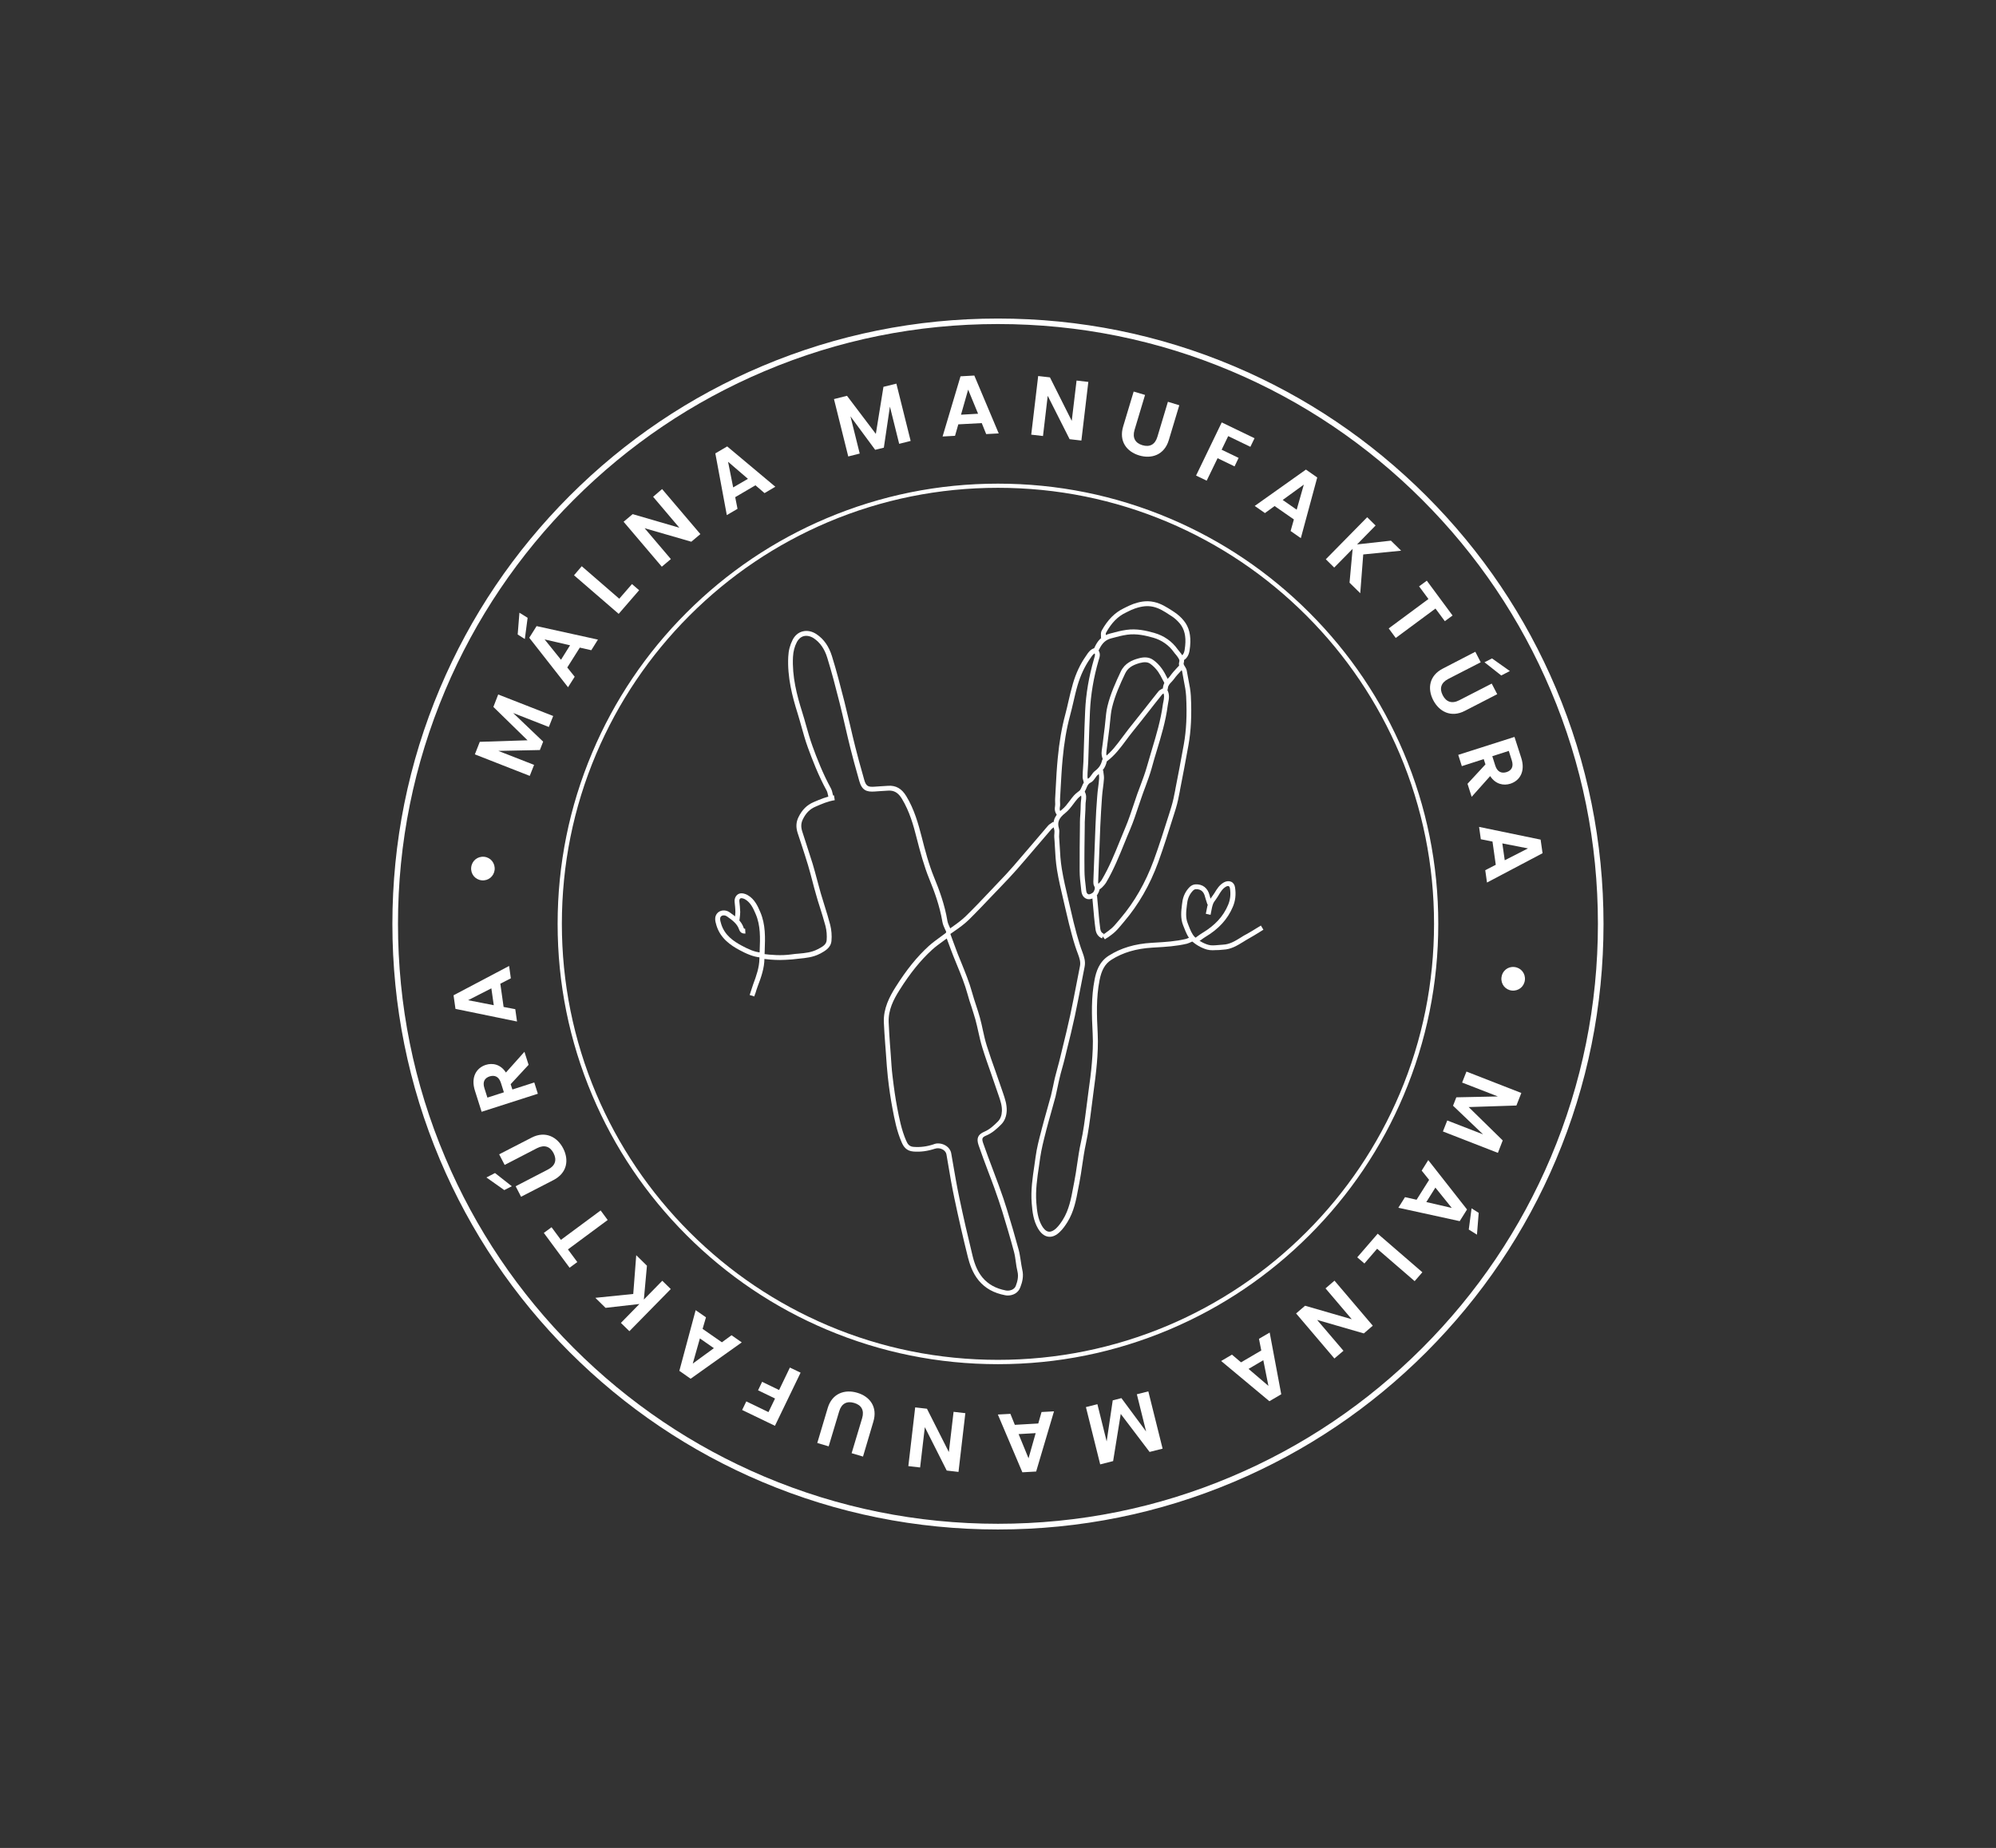 <?xml version="1.0" encoding="utf-8"?>
<!-- Generator: Adobe Illustrator 27.7.0, SVG Export Plug-In . SVG Version: 6.00 Build 0)  -->
<svg version="1.1" id="Layer_1" xmlns="http://www.w3.org/2000/svg" xmlns:xlink="http://www.w3.org/1999/xlink" x="0px" y="0px"
	 viewBox="0 0 2069.3 1916.1" style="enable-background:new 0 0 2069.3 1916.1;" xml:space="preserve">
<rect x="0" y="0" width="2069.3" height="1916.1" fill="#333333" stroke="none"/>
<style type="text/css">
	.st0{fill:#FFFFFF;}
</style>
<g>
	<g>
		<path class="st0" d="M1570,1002.7c6.9,0.7,11.6,6.7,10.9,13.4c-0.7,6.9-6.6,11.7-13.5,11c-6.8-0.7-11.6-6.7-10.8-13.6
			C1557.3,1006.8,1563.2,1001.9,1570,1002.7z"/>
		<path class="st0" d="M1577.2,1133.3l-5.1,13l-49.5,1.6l35.3,34.6l-5,12.9l-57-22.2l4.5-11.4l37.1,14.4l-31.1-29.7l3.4-8.7
			l43.1-0.9l-37.1-14.4l4.5-11.4L1577.2,1133.3z"/>
		<path class="st0" d="M1468.6,1244l13-20.6l-7.7-9.6l6.8-10.9l40.2,51.2l-7.6,12.1l-63.6-13.9l6.9-11L1468.6,1244z M1505.1,1252.5
			l-17-21.1l-9.4,15L1505.1,1252.5z M1531.2,1280.2l-8.5-5.3l2.9-22l7.4,4.7L1531.2,1280.2z"/>
		<path class="st0" d="M1466.6,1328.4l-38.9-33.6l-13.2,15.3l-7.4-6.4l21.2-24.5l46.3,40L1466.6,1328.4z"/>
		<path class="st0" d="M1383.4,1408.6l-39.7-46.7l9.3-8l48.4,14l-27.2-32l9.3-8l39.7,46.7l-9.3,8l-48.4-14l27.3,32L1383.4,1408.6z"
			/>
		<path class="st0" d="M1286.6,1412.6l21-12.3l-2.4-12.1l11.1-6.5l12,64l-12.3,7.2l-50-41.7l11.2-6.6L1286.6,1412.6z M1315,1437
			l-5.3-26.6l-15.3,9L1315,1437z"/>
		<path class="st0" d="M1205.3,1502.1l-13.5,3.4l-29.9-39.4l-7.9,48.9l-13.4,3.4l-14.8-59.4l11.9-3l9.6,38.6l6.3-42.6l9-2.3
			l25.6,34.6l-9.6-38.6l11.9-3L1205.3,1502.1z"/>
		<path class="st0" d="M1052.1,1477.4l24.3-1.4l3.4-11.9l12.9-0.7l-18.5,62.4l-14.3,0.8l-25.4-59.9l13-0.7L1052.1,1477.4z
			 M1066.3,1512.1l7.4-26.1l-17.7,1L1066.3,1512.1z"/>
		<path class="st0" d="M941.7,1520.2l7.1-60.9l12.2,1.4l22.7,44.9l4.9-41.7l12.2,1.4l-7.1,60.9l-12.2-1.4l-22.7-45l-4.9,41.8
			L941.7,1520.2z"/>
		<path class="st0" d="M894.7,1510.3l-11.8-3.5l10.9-36.3c2.4-8.1-0.7-13.6-8.2-15.8c-7.6-2.3-13.2,0.6-15.6,8.7l-10.9,36.3
			l-11.8-3.5l10.8-36.2c4.6-15.5,18-19.7,30.8-15.8c12.8,3.8,21.2,14.6,16.5,30L894.7,1510.3z"/>
		<path class="st0" d="M803.4,1478.4l-34-16.4l4.3-8.9l23,11.1l6.8-14.1l-17.6-8.5l4.2-8.8l17.6,8.5l11.2-23.3l11.1,5.3
			L803.4,1478.4z"/>
		<path class="st0" d="M728.4,1377.9l20,13.9l10-7.3l10.6,7.4l-53,37.7l-11.7-8.2l16.9-62.9l10.7,7.4L728.4,1377.9z M718.2,1413.9
			l21.9-16l-14.5-10.1L718.2,1413.9z"/>
		<path class="st0" d="M667.5,1347.5l19.1-19.5l8.8,8.6l-42.9,43.7l-8.8-8.6l19.2-19.6l-35.1,4l-10.6-10.4l39.3-4l3.1-40.2
			l11.1,10.9L667.5,1347.5z"/>
		<path class="st0" d="M590.5,1314.5l-26.7-36.1l8-5.9l9.7,13.1l41.2-30.5l7.3,9.9l-41.2,30.5l9.7,13.1L590.5,1314.5z"/>
		<path class="st0" d="M504.3,1220.9l8.9-4.6l17.4,13.7l-7.8,4L504.3,1220.9z M540.2,1240.9l-5.6-10.9l33.6-17.4
			c7.5-3.9,9.3-9.9,5.7-16.9c-3.6-7-9.6-9-17.1-5.2l-33.6,17.4l-5.7-11l33.6-17.3c14.3-7.4,26.7-0.7,32.8,11.2s4.2,25.4-10.1,32.8
			L540.2,1240.9z"/>
		<path class="st0" d="M492.4,1131c-4.5-14,1.4-23.6,11.1-26.8c7.1-2.3,15.5-0.7,21,7.9l19.2-21.5l4.3,13.5l-18.6,20.1l1.8,5.5
			l22.7-7.3l3.7,11.7l-58.3,18.7L492.4,1131z M502.2,1128.3l3.1,9.8l17.1-5.5l-3.1-9.8c-2.1-6.5-6.4-8.3-11.7-6.7
			C502.4,1117.8,500.1,1121.8,502.2,1128.3z"/>
		<path class="st0" d="M518.7,1020l3.4,24.1l12.1,2.3l1.8,12.8l-63.8-13.1l-2-14.1l57.6-30.4l1.8,12.8L518.7,1020z M485.3,1037.1
			l26.6,5.2l-2.5-17.5L485.3,1037.1z"/>
		<path class="st0" d="M499.4,912.8c-6.9-0.7-11.6-6.7-10.9-13.4c0.7-6.9,6.6-11.7,13.5-11c6.8,0.7,11.5,6.7,10.8,13.6
			C512,908.7,506.2,913.5,499.4,912.8z"/>
		<path class="st0" d="M492.3,782.2l5.1-13l49.5-1.6L511.5,733l5-12.9l57,22.3l-4.5,11.4L532,739.3l31.1,29.7l-3.4,8.7l-43.1,0.9
			l37.1,14.5l-4.5,11.4L492.3,782.2z"/>
		<path class="st0" d="M538.5,635.3l8.5,5.3l-2.9,22l-7.4-4.7L538.5,635.3z M601.1,671.5l-13,20.6l7.7,9.6l-6.9,10.9l-40.2-51.3
			l7.6-12.1l63.6,14l-6.9,11L601.1,671.5z M564.6,663l17,21.1l9.4-15L564.6,663z"/>
		<path class="st0" d="M603.1,587.1l38.9,33.7l13.2-15.2l7.4,6.4l-21.2,24.5l-46.3-40L603.1,587.1z"/>
		<path class="st0" d="M686.4,507.1l39.7,46.7l-9.4,7.9l-48.4-14l27.2,32l-9.4,7.9L646.5,541l9.4-7.9l48.4,14.1l-27.2-32.1
			L686.4,507.1z"/>
		<path class="st0" d="M783.2,503.2l-21,12.3l2.4,12.1l-11.1,6.5l-11.9-64l12.3-7.2l49.9,41.8l-11.2,6.6L783.2,503.2z M754.8,478.8
			l5.3,26.6l15.3-8.9L754.8,478.8z"/>
		<path class="st0" d="M864.6,413.8l13.5-3.4l29.9,39.5l7.9-48.8l13.4-3.3l14.8,59.4l-11.9,3l-9.6-38.6l-6.3,42.6l-9,2.2l-25.6-34.7
			l9.6,38.6l-11.9,3L864.6,413.8z"/>
		<path class="st0" d="M1017.8,438.7l-24.3,1.3l-3.4,11.9l-12.9,0.7l18.6-62.4l14.3-0.8l25.3,60l-13,0.7L1017.8,438.7z M1003.7,404
			l-7.4,26l17.7-1L1003.7,404z"/>
		<path class="st0" d="M1128.3,396l-7.2,60.8l-12.2-1.4l-22.7-45l-4.9,41.7l-12.2-1.4l7.2-60.8l12.2,1.4l22.6,45.1l5-41.8
			L1128.3,396z"/>
		<path class="st0" d="M1175.3,406l11.8,3.5l-10.9,36.3c-2.4,8.1,0.7,13.6,8.1,15.8c7.6,2.3,13.2-0.6,15.6-8.7l10.9-36.3l11.8,3.6
			l-10.9,36.2c-4.6,15.4-18,19.7-30.8,15.8c-12.8-3.9-21.1-14.6-16.5-30L1175.3,406z"/>
		<path class="st0" d="M1266.6,438l34,16.4l-4.3,8.9l-23-11.1l-6.8,14.1l17.6,8.5l-4.2,8.8l-17.6-8.5l-11.3,23.3l-11-5.3L1266.6,438
			z"/>
		<path class="st0" d="M1341.4,538.6l-20-13.9l-10,7.3l-10.6-7.4l53.1-37.7l11.7,8.2l-17,62.9l-10.6-7.4L1341.4,538.6z
			 M1351.7,502.5l-21.9,15.9l14.5,10.1L1351.7,502.5z"/>
		<path class="st0" d="M1402.3,569.1l-19.1,19.4l-8.7-8.6l42.9-43.6l8.7,8.6l-19.2,19.6l35.1-3.9l10.6,10.4l-39.3,3.9l-3.1,40.2
			l-11.1-10.9L1402.3,569.1z"/>
		<path class="st0" d="M1479.2,602.1l26.7,36.1l-8,5.9l-9.7-13.1l-41.2,30.5l-7.3-9.9l41.2-30.5l-9.7-13.1L1479.2,602.1z"/>
		<path class="st0" d="M1529.5,675.8l5.6,10.9l-33.7,17.3c-7.5,3.9-9.3,9.9-5.7,16.9c3.6,7,9.6,9.1,17.1,5.2l33.7-17.3l5.7,11
			l-33.6,17.3c-14.3,7.4-26.7,0.7-32.8-11.2c-6.1-11.9-4.2-25.4,10.1-32.7L1529.5,675.8z M1565.3,695.8l-8.9,4.6l-17.4-13.7l7.8-4
			L1565.3,695.8z"/>
		<path class="st0" d="M1577.1,785.8c4.5,14-1.4,23.6-11.2,26.8c-7.1,2.3-15.5,0.6-21-7.9l-19.2,21.5l-4.3-13.5l18.6-20.1l-1.8-5.5
			l-22.7,7.3l-3.7-11.7l58.3-18.6L1577.1,785.8z M1567.3,788.4l-3.1-9.8l-17.1,5.5l3.1,9.8c2.1,6.5,6.4,8.3,11.7,6.7
			C1567.1,798.9,1569.4,794.9,1567.3,788.4z"/>
		<path class="st0" d="M1550.7,896.7l-3.4-24.1l-12.1-2.4l-1.8-12.8l63.8,13.2l2,14.1l-57.6,30.4l-1.8-12.8L1550.7,896.7z
			 M1584.1,879.7l-26.6-5.2l2.5,17.5L1584.1,879.7z"/>
	</g>
	<g>
		<g>
			<path class="st0" d="M1142.6,973c-3.8-1.5-6.1-4.6-6.8-9c-0.7-4.6-1.1-9.2-1.6-13.7l-0.2-2.5c-0.4-4.4-0.8-8.7-1.2-13.1l-0.5-5.7
				l5-0.5l0.5,5.7c0.4,4.3,0.8,8.7,1.2,13l0.2,2.5c0.4,4.4,0.9,9,1.5,13.5c0.4,2.6,1.5,4.2,3.6,5L1142.6,973z"/>
		</g>
		<g>
			<path class="st0" d="M1226,685.2l-2.2-4.6c3.7-1.7,4.3-5.2,4.8-10.2l0.1-0.8c1-9.8-0.8-17.2-5.4-22.9c-2.5-3-5.4-5.7-8.5-7.7
				c-0.7-0.5-1.4-0.9-2.2-1.4c-5.6-3.7-10.9-7.1-17.4-8.5c-5.7-1.2-11.4-0.6-18.7,1.9c-2.4,0.8-4.7,1.9-7.1,3.1
				c-0.7,0.4-1.5,0.7-2.2,1.1c-8.3,3.9-14.8,10.5-20.5,20.8c-0.4,0.6-0.3,2-0.3,3.3c0,0.8,0.1,1.7,0,2.5l-5-0.3c0-0.6,0-1.3,0-2
				c-0.1-1.9-0.2-4.1,0.9-5.9c6.1-11,13.6-18.5,22.8-22.9c0.7-0.3,1.5-0.7,2.2-1.1c2.5-1.2,5-2.4,7.7-3.4c5.5-1.9,12.9-3.9,21.4-2
				c7.4,1.6,13.3,5.5,19.1,9.2c0.7,0.5,1.4,0.9,2.1,1.4c3.5,2.3,6.9,5.3,9.7,8.8c5.5,6.7,7.6,15.4,6.5,26.6l-0.1,0.8
				C1233.2,675.6,1232.6,682.1,1226,685.2z"/>
		</g>
		<g>
			<path class="st0" d="M1123.6,811.4c-0.1-0.5-0.3-1.1-0.4-1.6c-0.4-1.4-0.9-3-0.8-4.6c0-2.9,0.2-5.9,0.4-8.8
				c0.1-2.1,0.3-4.4,0.4-6.5c0.2-6.3,0.4-12.7,0.6-19c0.3-11,0.7-22.5,1.2-33.7c0.8-17.8,3.9-35.8,9.1-53.7c0.1-0.4,0.2-0.7,0.3-1.1
				c0.9-2.8,1.2-4.2-0.1-5.6l3.7-3.4c3.4,3.6,2.1,7.8,1.2,10.5c-0.1,0.3-0.2,0.7-0.3,1c-5.1,17.5-8.1,35.2-8.9,52.6
				c-0.5,11.2-0.9,22.6-1.2,33.6c-0.2,6.3-0.4,12.7-0.6,19c-0.1,2.2-0.2,4.5-0.4,6.7c-0.2,2.8-0.4,5.7-0.4,8.5c0,0.9,0.3,2,0.6,3.1
				c0.2,0.6,0.4,1.3,0.5,1.9L1123.6,811.4z"/>
		</g>
		<g>
			<path class="st0" d="M782,1033.2l-4.8-1.5c0.4-1.1,0.7-2.3,1.1-3.4c0.8-2.5,1.6-5.1,2.5-7.6c3.4-9,6.4-17.8,6.5-26.6
				c0-2.9,0.2-5.9,0.3-8.8c0.5-12.6,1-25.6-4.2-37.6c-2.4-5.6-5.2-12-11.1-15.3c-1.5-0.8-3.5-1.3-4.4-1c-1,0.3-1.6,1.7-1.4,3.2
				c0.4,3.4,0.8,7.3,0.9,11.1c0,2.1-0.3,4.1-0.5,6.1c-0.1,0.8-0.2,1.7-0.3,2.5l-5-0.5c0.1-0.9,0.2-1.7,0.3-2.6
				c0.2-1.9,0.5-3.6,0.5-5.4c0-3.6-0.5-7.3-0.8-10.6c-0.4-3.9,1.6-7.5,4.9-8.6c2.8-0.9,6.3,0.2,8.4,1.4c7.4,4.1,10.7,11.6,13.3,17.7
				c5.6,13,5.1,26.6,4.6,39.8c-0.1,2.9-0.2,5.8-0.3,8.7c-0.1,9.6-3.3,18.9-6.9,28.3c-0.9,2.4-1.7,4.9-2.4,7.3
				C782.7,1030.9,782.3,1032.1,782,1033.2z"/>
		</g>
		<g>
			<path class="st0" d="M1257.2,985.3c-2,0-4-0.2-5.9-0.7c-6.2-1.8-12.3-5.4-16.6-9.7c-3.4-3.5-5.3-8.3-7.1-12.9
				c-0.3-0.8-0.7-1.7-1-2.5c-2.9-7.2-2.1-14.5-1.2-21.6c0.1-0.7,0.2-1.5,0.3-2.2c0.7-6.3,3.6-12.1,8-16.3c1.4-1.3,3.6-2.3,5.5-2.4
				c7.5-0.5,13,3.8,14.8,11.4c0.4,1.8,1,3.5,1.7,5.3c0.3,0.8,0.6,1.7,0.9,2.6l-4.8,1.6c-0.3-0.8-0.5-1.6-0.8-2.5
				c-0.6-1.9-1.3-3.8-1.8-5.8c-0.9-3.7-3.3-8-9.6-7.6c-0.7,0-1.7,0.5-2.3,1c-3.6,3.4-5.9,8.1-6.5,13.2c-0.1,0.7-0.2,1.5-0.3,2.2
				c-0.8,6.4-1.6,13.1,0.9,19.1c0.3,0.8,0.7,1.7,1,2.6c1.6,4.1,3.3,8.4,6,11.2c3.7,3.7,9.1,6.9,14.4,8.4c3,0.9,6.6,0.5,10.3,0.2
				c1.6-0.2,3.3-0.3,4.9-0.4c6.8-0.3,12.4-3.7,18.2-7.3c2-1.3,4.1-2.6,6.3-3.7c3.4-1.8,6.8-4,10.1-6c1.5-0.9,3-1.9,4.6-2.8l2.6,4.3
				c-1.5,0.9-3,1.8-4.5,2.8c-3.4,2.1-6.8,4.2-10.4,6.2c-2,1.1-4.1,2.4-6,3.6c-6.2,3.8-12.6,7.8-20.7,8.1c-1.5,0.1-3,0.2-4.6,0.4
				C1261.4,985,1259.3,985.3,1257.2,985.3z"/>
		</g>
		<g>
			<path class="st0" d="M1242.1,976.6l-2.9-4.1c0.8-0.5,1.5-1.1,2.3-1.7c1.7-1.2,3.4-2.5,5.3-3.6c12.8-7.7,21.5-17.1,26.4-28.9
				c2.3-5.4,2.9-11.1,1.9-17.3c-0.1-0.6-0.4-1.7-1.2-2.1c-0.7-0.3-1.7-0.2-2.8,0.4c-3.6,2-5.7,5.5-7.9,9.2l-0.8,1.3
				c-0.7,1.1-1.4,2.1-2.1,3.1c-1.1,1.5-2.2,2.9-2.7,4.4c-0.9,2.4-1.4,5-1.9,7.7c-0.2,1.2-0.5,2.4-0.7,3.6l-4.9-1.1
				c0.3-1.2,0.5-2.3,0.7-3.5c0.5-2.8,1.1-5.8,2.2-8.6c0.8-2.1,2.1-3.9,3.4-5.6c0.7-0.9,1.3-1.8,1.9-2.7l0.8-1.2
				c2.5-4.1,5-8.3,9.8-11c2.6-1.4,5.3-1.6,7.5-0.6c2.2,1,3.6,3.1,4,5.9c1.1,7.2,0.4,13.8-2.3,20.1c-5.4,12.8-14.7,23-28.5,31.2
				c-1.7,1-3.2,2.2-4.9,3.4C1243.6,975.5,1242.8,976.1,1242.1,976.6z"/>
		</g>
		<g>
			<path class="st0" d="M1044.8,1343.3c-1,0-1.9-0.1-2.8-0.3c-11.6-2.2-20.5-7.1-27.2-15.1c-6.7-8-9.6-17.6-11.3-24.1
				c-5.1-20.5-9.8-41-14-61c-2.6-12.3-4.8-24.9-6.8-37.1c-0.5-2.9-1-5.8-1.5-8.7c-0.3-2-1.7-3.8-3.7-5c-2.5-1.5-5.6-1.8-8.3-0.9
				c-7.6,2.5-14.9,3.5-22.3,2.9c-7.3-0.6-10.2-5.1-12.1-9.5c-5.2-11.8-7.5-24.3-9.6-35.4c-1.8-9.6-3.4-20-4.8-32.8
				c-0.8-7.3-1.3-14.8-1.8-22c-0.1-2.3-0.3-4.6-0.5-6.9l-0.4-5.1c-0.5-7.3-1.1-14.9-1.4-22.4c-0.5-14.2,5.8-26.3,12.1-36.3
				c11.3-17.9,22.2-31.5,34.5-42.7c3.9-3.5,8.2-6.6,12.3-9.6c1.7-1.3,3.6-2.6,5.3-3.9c0.5-1.8,2-2.9,3.1-3.7l0.3-0.2
				c0.9-0.6,1.7-1.2,2.6-1.9c5-3.5,10.1-7.2,14.5-11.4c8.6-8.4,17-17.2,25.1-25.8c2.4-2.5,4.8-5,7.2-7.6l1.8-1.9
				c5.2-5.4,10.5-11,15.5-16.8c6.5-7.5,13.1-15.2,19.4-22.6c5.3-6.3,10.9-12.7,16.3-19.1c1.2-1.4,2.6-2.3,4-3.2
				c0.5-0.4,1.1-0.7,1.6-1.1l3,4c-0.6,0.4-1.2,0.9-1.8,1.3c-1.1,0.8-2.2,1.5-3,2.3c-5.5,6.3-11,12.8-16.3,19
				c-6.4,7.5-12.9,15.2-19.5,22.7c-5.1,5.8-10.5,11.5-15.7,16.9l-1.8,1.9c-2.4,2.5-4.8,5-7.2,7.5c-8.2,8.6-16.6,17.5-25.2,26
				c-4.6,4.5-9.9,8.3-15.1,11.9c-0.9,0.6-1.7,1.2-2.6,1.8l-0.3,0.2c-0.4,0.3-0.9,0.6-1.1,0.8c0,0.1,0.1,0.2,0.1,0.4
				c1.1,3,2.3,6.1,3.3,9c1.3,3.6,2.7,7.4,4.1,11c1.3,3.2,2.6,6.4,3.9,9.6c4,9.9,8.2,20.1,11.1,30.7c1.2,4.4,2.7,8.9,4.1,13.2
				c1.4,4.2,2.8,8.5,4,12.9c1.2,4.2,2.1,8.6,3,12.7c1.2,5.4,2.4,11,4.1,16.3c2.8,9,6,18,9.1,26.7c2.3,6.5,4.6,13.2,6.9,19.9
				c0.3,1,0.6,1.9,1,2.9c1.9,5.6,3.9,11.5,3.7,18c-0.3,5.9-2.2,10.7-5.7,14.2c-4.6,4.6-9.3,8.9-15.5,11.5c-4.3,1.8-4.8,3.1-3.3,7.7
				c3.2,9.2,6.7,18.5,10.1,27.5c2.1,5.5,4.2,11.2,6.3,16.9c3.5,9.5,6.1,17.3,8.3,24.5c4.1,13.3,8.3,27.5,12.2,41.9
				c1,3.7,1.5,7.4,2.1,11.1c0.5,3.1,0.9,6.3,1.6,9.4c1.7,7,0,13.1-1.9,18.1C1055.8,1340.7,1050.1,1343.3,1044.8,1343.3z
				 M972.5,1185.6c2.7,0,5.3,0.7,7.7,2.1c3.2,1.9,5.5,5,6,8.4c0.5,2.9,1,5.8,1.5,8.7c2.1,12.1,4.2,24.7,6.8,36.9
				c4.2,20,8.9,40.5,13.9,60.9c2.4,9.7,5.6,16.5,10.2,22.1c5.9,7,13.8,11.4,24.3,13.4c3.3,0.6,8.6-0.5,10.2-4.8
				c1.6-4.3,3.1-9.4,1.7-15.1c-0.8-3.3-1.3-6.6-1.7-9.8c-0.5-3.7-1-7.1-1.9-10.5c-3.8-14.3-8.1-28.5-12.1-41.7
				c-2.2-7.1-4.8-14.8-8.2-24.3c-2-5.6-4.2-11.3-6.3-16.8c-3.4-9-6.9-18.4-10.1-27.7c-2.4-7.1-0.7-11.1,6.1-14
				c5.4-2.3,9.6-6.2,13.9-10.5c2.6-2.6,4-6.2,4.2-10.8c0.2-5.6-1.5-10.7-3.4-16.2c-0.3-1-0.7-2-1-2.9c-2.2-6.6-4.5-13.3-6.8-19.8
				c-3.1-8.8-6.3-17.8-9.1-26.9c-1.7-5.5-3-11.2-4.2-16.7c-0.9-4.1-1.9-8.4-3-12.5c-1.2-4.2-2.6-8.5-3.9-12.7
				c-1.5-4.4-3-8.9-4.2-13.5c-2.8-10.3-6.9-20.4-10.9-30.1c-1.3-3.2-2.6-6.4-3.9-9.6c-1.5-3.7-2.8-7.5-4.2-11.1
				c-0.8-2.3-1.7-4.7-2.6-7c-1.1,0.8-2.3,1.7-3.4,2.5c-4,2.9-8.2,5.9-11.9,9.3c-11.9,10.9-22.6,24.1-33.6,41.6
				c-6.2,9.8-11.8,20.6-11.3,33.4c0.3,7.4,0.8,15,1.3,22.3l0.4,5.1c0.2,2.3,0.3,4.6,0.5,6.9c0.5,7.1,0.9,14.5,1.8,21.7
				c1.5,12.7,3,23,4.8,32.5c2.1,10.8,4.4,23,9.3,34.3c1.7,4,3.5,6.2,7.9,6.5c6.8,0.5,13.4-0.3,20.4-2.6
				C969.3,1185.9,970.9,1185.6,972.5,1185.6z"/>
		</g>
		<g>
			<path class="st0" d="M1128.9,932.4c-0.6,0-1.2-0.1-1.8-0.2c-5.3-1.6-5.9-6.9-6.1-8.7l-0.3-2.8c-0.7-5.9-1.4-11.9-1.4-17.9
				c-0.1-15.8,0.1-31.8,0.3-47.3l0-2.9c0-2.8,0.2-5.5,0.4-8.2c0.2-3.3,0.4-6.7,0.4-10c0-1.4,0.2-2.8,0.3-4.2c0.4-2.7,0.7-5-0.7-7.1
				l4.2-2.8c2.4,3.6,1.9,7.3,1.5,10.5c-0.2,1.2-0.3,2.4-0.3,3.5c0,3.5-0.2,7-0.4,10.3c-0.2,2.6-0.3,5.4-0.4,8l0,2.9
				c-0.2,15.5-0.5,31.5-0.3,47.2c0,5.8,0.7,11.7,1.4,17.4l0.3,2.8c0.3,3.1,1.2,4,2.5,4.4c1.2,0.3,4.5-1.2,5.3-2.7
				c1.5-2.8,1.6-4.2,0.6-5.8c-0.8-1.3-0.9-2.9-0.9-4.5l0.3-8.3c0.6-16.2,1.2-33.1,1.9-49.6c0.4-10.6,1-20.9,1.8-30.6
				c0.2-3.2,0.6-6.4,1-9.5c0.4-3,0.8-6.2,1-9.3c0.1-1.6-0.1-3.3-0.4-5.1c-0.1-0.9-0.3-1.8-0.4-2.7l5-0.5c0.1,0.8,0.2,1.6,0.3,2.5
				c0.3,2,0.6,4.1,0.5,6.2c-0.2,3.2-0.6,6.4-1,9.5c-0.4,3-0.8,6.2-1,9.2c-0.7,9.6-1.3,19.9-1.8,30.4c-0.7,16.5-1.3,33.3-1.9,49.5
				l-0.3,8.3c0,1.1,0,1.5,0.1,1.6c2.9,4.5,0.7,8.8-0.4,10.8C1136.7,930,1132.3,932.4,1128.9,932.4z"/>
		</g>
		<g>
			<path class="st0" d="M1143.9,788.2c-1.7-2.9-2.2-6.1-1.7-9.9c0.9-6,1.6-12.1,2.3-18c0.3-2.1,0.5-4.2,0.8-6.3
				c0.3-2.2,0.5-4.5,0.7-6.7c0.5-4.9,0.9-10,2.1-14.9c3.1-12.9,8.6-25,13.9-36.2c4.1-8.6,11.9-11.8,18.2-13.5
				c6.2-1.8,11.2-1.3,15.1,1.4c3.4,2.3,6.6,5.5,9.3,9.3c2.1,2.9,3.7,6,5.2,9c0.7,1.3,1.3,2.6,2,3.8l-4.4,2.4
				c-0.7-1.3-1.4-2.6-2.1-3.9c-1.5-3-3-5.8-4.8-8.4c-2.4-3.3-5.1-6-8.1-8.1c-2.6-1.8-6.1-2-10.9-0.7c-8.1,2.3-12.4,5.4-15,10.8
				c-5.2,11-10.6,22.8-13.6,35.3c-1.1,4.6-1.5,9.2-2,14.2c-0.2,2.2-0.4,4.6-0.7,6.8c-0.3,2.1-0.5,4.2-0.8,6.3
				c-0.7,6-1.5,12.1-2.3,18.2c-0.4,2.7-0.1,4.7,1,6.6L1143.9,788.2z"/>
		</g>
		<g>
			<path class="st0" d="M788.5,992.8c-8.1-0.7-15.3-4.2-21.9-7.7c-8.9-4.8-19.7-12-23.8-25.4c-0.7-2.4-1.6-5.1-1.3-7.9
				c0.3-3,2.1-5.6,4.8-6.9c3.2-1.5,7.2-1.1,10.3,1.2c5.6,4,11.9,8.4,14.4,16c0.2,0.6,0.4,0.8,0.4,0.8c0,0,0.2,0.1,1.1,0.1l0.3,5
				c-2.2,0.1-5.2-0.2-6.6-4.3c-2-6-7.1-9.6-12.4-13.4c-2.1-1.5-4.1-1.3-5.3-0.8c-0.7,0.3-1.8,1.1-1.9,2.7c-0.2,1.8,0.5,4,1.1,6
				c3.6,11.6,12.8,17.8,21.4,22.4c6.4,3.4,12.7,6.5,19.9,7.1L788.5,992.8z"/>
		</g>
		<g>
			<path class="st0" d="M981.4,967.2c-0.4-1.1-0.9-2.1-1.5-3.3c-1.2-2.6-2.4-5.2-2.9-8.1c-2.8-16.7-8.6-32.2-13.4-43.9
				c-5.8-14.2-9.7-29-13.3-43c-3.2-12.9-7.4-27.7-15.3-40.7c-3.8-6.3-8.2-8.8-14.2-8.4c-2.7,0.2-5.5,0.4-8.2,0.5
				c-1.9,0.1-3.8,0.2-5.7,0.4c-8.3,0.6-13.3-1-16.1-11l-1.3-4.7c-2.7-9.5-5.4-19.2-7.8-28.9c-1.9-7.5-3.7-15.2-5.4-22.6
				c-1.9-8.3-3.9-16.9-6-25.2c-4.2-16.6-8.1-31.6-12.7-46.4c-2.8-9.1-7.4-15.7-14-20.1c-3.4-2.2-7-3-10.3-2.2c-3,0.8-5.4,2.9-7.1,6
				c-2.5,4.8-3.8,9.8-4.1,15.6c-1,20.4,4,39.5,9.5,57c1.5,4.6,2.8,9.4,4.1,14c2,7,4,14.2,6.5,21.1c4.5,12.5,10.8,28.8,19.2,44.1
				c1,1.9,1.5,4,1.9,5.9c0.2,0.8,0.4,1.6,0.6,2.4l-4.9,1.4c-0.2-0.9-0.4-1.8-0.6-2.7c-0.4-1.7-0.7-3.3-1.4-4.6
				c-8.6-15.7-14.9-32.2-19.5-44.8c-2.6-7.1-4.6-14.4-6.6-21.5c-1.3-4.6-2.6-9.3-4-13.8c-5.4-17.1-10.8-37.5-9.7-58.8
				c0.3-6.5,1.8-12.1,4.6-17.6c2.3-4.4,5.9-7.5,10.3-8.6c4.7-1.2,9.8-0.2,14.4,2.9c7.6,5.1,12.8,12.5,16,22.8
				c4.7,15,8.5,30,12.8,46.7c2.1,8.4,4.1,17,6.1,25.3c1.7,7.4,3.5,15,5.4,22.5c2.4,9.6,5.1,19.4,7.8,28.8l1.3,4.7
				c1.9,6.9,4.2,7.8,10.9,7.3c1.9-0.1,3.9-0.2,5.8-0.4c2.7-0.2,5.4-0.3,8.1-0.5c8-0.6,14.2,2.9,18.9,10.8
				c8.3,13.6,12.5,28.9,15.9,42.1c3.5,13.8,7.3,28.4,13,42.3c4.9,11.9,10.9,27.8,13.7,44.9c0.4,2.2,1.4,4.5,2.5,6.8
				c0.5,1.1,1.1,2.3,1.6,3.5L981.4,967.2z"/>
		</g>
		<g>
			<path class="st0" d="M1145.5,974l-3-4c1.1-0.8,2.2-1.6,3.3-2.4c2.5-1.8,4.8-3.4,6.9-5.3c2.5-2.3,4.6-4.9,6.9-7.6
				c0.7-0.8,1.4-1.7,2.1-2.5c14.4-16.9,25.9-37.1,34.3-59.8c5.9-16.1,11.1-32.7,16.2-48.8l2.1-6.8c1.7-5.5,2.9-11.4,4-17.1l0.3-1.8
				c2.7-13.6,5.8-29.8,8.7-46.1c2.6-14.6,3.4-30.5,2.4-49.9c-0.3-5.3-1.3-10.8-2.4-16.1c-0.6-3.1-1.2-6.2-1.7-9.4
				c-0.1-0.8-0.7-1.6-1.3-2.6c-1.2-1.8-2.8-4.3-1.7-7.7c0.5-1.6-0.3-2.8-1.7-4.9l-0.2-0.3c-0.5-0.8-1.2-1.5-1.8-2.3
				c-0.7-0.8-1.4-1.6-2-2.5c-5-7-12.4-12.3-21-14.8c-8.4-2.4-17.6-4.5-27.2-3.2c-5.5,0.8-10.5,2.1-15.9,3.6l-0.8,0.2
				c-5.6,1.5-9.2,4.8-12.3,11.1l-0.2,0.4c-0.6,1.3-1.4,3-3.2,3.5c-2.6,0.7-3.9,2.7-5.5,5.1c-0.3,0.4-0.6,0.9-0.9,1.3
				c-5.4,7.8-9.6,16.8-12.6,26.8c-1.8,6-3.2,12.3-4.6,18.3c-1.1,4.5-2.1,9.2-3.4,13.8c-3.6,13.4-6.1,28-7.6,44.5
				c-1,10.2-1.5,20.6-2.1,30.7c-0.2,3.7-0.4,7.3-0.6,11c-0.1,1,0,2,0,3.1c0.1,1.8,0.2,3.6-0.2,5.5c-0.4,2.3-0.1,3.8,1.2,5.2
				l-3.7,3.4c-2.4-2.6-3.2-5.7-2.5-9.6c0.2-1.3,0.2-2.8,0.1-4.3c0-1.2-0.1-2.4,0-3.6c0.2-3.7,0.4-7.3,0.6-11
				c0.5-10.1,1.1-20.6,2.1-30.9c1.6-16.8,4.1-31.6,7.8-45.3c1.2-4.5,2.3-9.2,3.3-13.7c1.4-6.1,2.9-12.4,4.7-18.6
				c3.1-10.5,7.5-20,13.3-28.2c0.3-0.4,0.6-0.8,0.8-1.2c1.8-2.7,3.9-5.8,7.9-7.1c0.1-0.3,0.3-0.7,0.4-0.9l0.2-0.4
				c2.6-5.5,6.5-11.4,15.5-13.8l0.8-0.2c5.5-1.5,10.7-2.9,16.5-3.7c10.5-1.5,20.3,0.7,29.3,3.3c9.7,2.8,18.1,8.7,23.7,16.7
				c0.5,0.7,1.1,1.4,1.7,2.1c0.8,0.9,1.5,1.8,2.2,2.8l0.2,0.3c1.5,2.2,3.5,5.3,2.3,9.2c-0.3,1,0.1,1.8,1.2,3.5
				c0.8,1.3,1.7,2.7,2,4.6c0.5,3,1.1,6.1,1.7,9.2c1.1,5.5,2.2,11.1,2.5,16.8c1,19.8,0.2,36-2.5,51.1c-2.9,16.3-6,32.5-8.7,46.2
				l-0.3,1.8c-1.1,5.8-2.3,11.9-4.1,17.7l-2.1,6.7c-5.1,16.2-10.3,32.9-16.2,49.1c-8.5,23.3-20.4,43.9-35.2,61.3
				c-0.7,0.8-1.4,1.7-2.1,2.5c-2.3,2.7-4.6,5.6-7.3,8.1c-2.3,2.2-4.9,4-7.4,5.8C1147.6,972.4,1146.5,973.2,1145.5,974z"/>
		</g>
		<g>
			<path class="st0" d="M1140.2,922.2l-3.8-3.3c0.7-0.8,1.4-1.5,2.1-2.2c1.4-1.5,2.8-2.9,3.7-4.4c7.6-12.8,13.3-26.8,18.8-40.4
				c1.9-4.6,3.8-9.4,5.8-14.1c3.2-7.6,5.9-15.7,8.5-23.5c1.2-3.7,2.5-7.5,3.8-11.2c1.1-3.1,2.2-6.1,3.4-9.1c2.3-6.2,4.7-12.6,6.5-19
				c1.7-6.1,3.5-12.2,5.3-18.1c4.5-14.9,9.1-30.4,11.2-46c0.1-1.1,0.4-2.2,0.6-3.2c0.7-3.6,1.3-6.9-0.4-10c-0.8-1.4-0.4-2.9-0.2-4
				c0.1-0.3,0.2-0.7,0.2-0.9c0.4-4.2,2.9-6.9,5.1-9.2c0.9-0.9,1.7-1.8,2.4-2.8c2.1-3,4.6-5.7,7-8.3c1-1.1,2.1-2.2,3.1-3.3l3.8,3.4
				c-1,1.2-2.1,2.3-3.1,3.4c-2.4,2.6-4.7,5-6.6,7.7c-0.9,1.2-1.9,2.3-2.8,3.3c-1.9,2-3.6,3.8-3.8,6.3c-0.1,0.6-0.2,1.1-0.3,1.6
				c-0.1,0.2-0.1,0.5-0.2,0.7c2.4,4.6,1.6,9.1,0.8,13.1c-0.2,1-0.4,2-0.5,3c-2.1,16.1-6.8,31.7-11.4,46.8
				c-1.8,5.9-3.6,11.9-5.2,17.9c-1.8,6.6-4.3,13.2-6.6,19.5c-1.1,3-2.3,6-3.3,9c-1.3,3.7-2.5,7.4-3.8,11.1c-2.6,7.9-5.3,16-8.6,23.8
				c-2,4.6-3.9,9.4-5.8,14c-5.6,13.8-11.3,28-19.1,41.2c-1.2,2-2.8,3.7-4.4,5.3C1141.4,920.9,1140.8,921.6,1140.2,922.2z"/>
		</g>
		<g>
			<path class="st0" d="M808.6,995.4c-6.6,0-12.8-0.6-18.5-1.3l0.6-5c8.8,1.1,19.2,2,29.8,0.5c2.5-0.4,5-0.6,7.5-0.8
				c7-0.6,13.5-1.3,19.6-4.5l0.5-0.2c5.3-2.8,8.5-4.9,8.9-9.1c0.4-5,0-10.1-1.2-14.8c-1.7-6.5-3.8-13.1-5.8-19.5
				c-1.4-4.3-2.8-8.7-4-13.2c-1.4-4.7-2.6-9.4-3.8-14c-1.4-5.4-2.9-11-4.5-16.4c-2.1-7.1-4.5-14.2-6.7-21.1
				c-1.4-4.1-2.7-8.3-4.1-12.4c-1.9-6-1.6-11.2,0.9-16.3c3.7-7.6,8.7-12.6,15.7-15.6c6.3-2.7,13.5-5.8,21.1-7l0.8,5
				c-7,1.1-13.6,3.9-19.9,6.7c-5.9,2.5-10,6.6-13.2,13.2c-1.9,3.9-2.1,7.8-0.6,12.5c1.3,4.1,2.7,8.3,4,12.4
				c2.3,6.9,4.6,14.1,6.8,21.2c1.7,5.5,3.1,11.1,4.6,16.6c1.2,4.6,2.5,9.3,3.8,13.9c1.3,4.4,2.7,8.8,4,13.1c2,6.4,4.1,13.1,5.8,19.7
				c1.3,5.2,1.8,10.9,1.3,16.5c-0.6,7.3-6.7,10.5-11.5,13.2l-0.5,0.2c-7,3.7-14.4,4.4-21.5,5.1c-2.4,0.2-4.8,0.5-7.2,0.8
				C817,995.1,812.7,995.4,808.6,995.4z"/>
		</g>
		<g>
			<path class="st0" d="M1088.3,1282.4c-0.5,0-1.1,0-1.6-0.1c-4.1-0.6-7.7-3.5-10.7-8.7c-4.6-8-5.7-16.8-6.4-25.9
				c-1.1-13.4,0.9-26.7,2.8-39.5c0.4-2.8,0.8-5.7,1.2-8.5c1.2-9,3.5-18,5.8-26.6l0.7-2.8c1.6-6.2,3.4-12.5,5.1-18.6
				c1.5-5.2,3-10.5,4.4-15.8c0.8-3.2,1.5-6.6,2.2-9.8c0.6-2.7,1.1-5.6,1.8-8.4c0.9-3.7,1.9-7.4,2.9-11c0.9-3.4,1.9-6.9,2.7-10.4
				c0.7-2.9,1.4-5.8,2.1-8.7c2.8-11.4,5.7-23.2,8.2-34.8c2.2-10.4,4.3-21.1,6.3-31.4c1.2-6.4,2.5-13,3.8-19.5
				c0.9-4.3-0.4-8.3-2-12.6c-2.3-6-4.3-12.3-6.2-19.4c-2.1-7.6-4.2-16.1-6.6-26.6c-0.8-3.3-1.5-6.6-2.3-9.9c-2.4-10.3-5-21-6.7-31.6
				c-1.3-8.1-1.8-16.4-2.2-24.4c-0.2-3.1-0.3-6.2-0.6-9.3c-0.1-1.3,0-2.5,0.1-3.6c0.1-1.5,0.2-3-0.1-4.1c-3-10.5,2.5-16.6,8.2-21.2
				c2.9-2.3,5.2-5.4,7.7-8.7c1.4-1.9,2.8-3.8,4.4-5.6c1.2-1.4,2.6-2.5,4-3.6c0.8-0.6,1.6-1.2,2.3-1.9c0.1-0.1,0.3-0.5,0.5-0.8
				c0.1-0.2,0.2-0.5,0.4-0.7c0.4-0.8,0.8-1.7,1.2-2.6c1.2-2.9,2.6-6.2,6.7-8.2c1-0.5,2-1.9,3-3.3c1-1.5,2.2-3.2,3.8-4.4
				c4-3,6.3-6.4,7.3-10.8c0.4-1.7,1.7-2.8,2.2-3.2c7.5-5.6,12.9-12.9,18.7-20.7c2.1-2.8,4.3-5.8,6.5-8.6
				c5.8-7.2,11.7-14.7,17.4-21.9c4.4-5.7,9.1-11.5,13.6-17.2c0.9-1.2,2.2-1.9,3.3-2.5c0.4-0.2,0.8-0.4,1.1-0.7l2.8,4.2
				c-0.5,0.3-1,0.6-1.5,0.9c-0.7,0.4-1.5,0.8-1.8,1.2c-4.6,5.7-9.2,11.5-13.6,17.2c-5.7,7.2-11.5,14.7-17.4,21.9
				c-2.2,2.7-4.3,5.6-6.4,8.4c-5.7,7.7-11.6,15.6-19.7,21.7c-0.2,0.1-0.3,0.3-0.3,0.4c-1.2,5.5-4.2,10-9.2,13.7
				c-1,0.7-1.8,1.9-2.7,3.2c-1.3,1.8-2.7,3.9-4.9,4.9c-2.4,1.2-3.3,3.2-4.3,5.7c-0.4,1-0.9,2.1-1.5,3.1c-0.1,0.2-0.2,0.3-0.3,0.5
				c-0.3,0.7-0.8,1.6-1.6,2.3c-0.8,0.8-1.7,1.5-2.5,2.1c-1.2,1-2.4,1.9-3.3,3c-1.4,1.6-2.8,3.5-4.2,5.3c-2.5,3.4-5.2,6.9-8.6,9.6
				c-6.6,5.2-8.3,9.5-6.5,15.8c0.6,2,0.4,3.9,0.3,5.8c-0.1,1-0.1,2-0.1,2.9c0.2,3.1,0.4,6.3,0.6,9.4c0.4,7.9,0.9,16,2.2,23.8
				c1.7,10.5,4.2,21.1,6.6,31.3c0.8,3.3,1.6,6.6,2.3,9.9c2.4,10.6,4.4,18.8,6.5,26.4c1.9,6.9,3.8,13.1,6,18.9
				c1.8,4.9,3.4,9.7,2.2,15.4c-1.3,6.5-2.6,13.1-3.8,19.5c-2,10.3-4.1,21-6.3,31.5c-2.5,11.7-5.4,23.5-8.3,35
				c-0.7,2.9-1.4,5.8-2.1,8.7c-0.9,3.5-1.8,7.1-2.8,10.5c-1,3.5-2,7.2-2.8,10.8c-0.7,2.7-1.2,5.5-1.8,8.2c-0.7,3.3-1.4,6.8-2.2,10.1
				c-1.4,5.3-2.9,10.7-4.4,15.9c-1.7,6.1-3.5,12.3-5.1,18.5l-0.7,2.8c-2.2,8.5-4.4,17.3-5.7,26.1c-0.4,2.8-0.8,5.7-1.2,8.5
				c-1.9,12.5-3.8,25.5-2.8,38.3c0.7,8.8,1.6,16.6,5.7,23.8c1.5,2.6,3.9,5.8,7.1,6.2c2.3,0.3,4.9-0.8,7.7-3.4c2.9-2.7,5.3-6.3,7-9
				c6.3-10.1,8.6-22,10.7-33.5c0.4-1.9,0.7-3.8,1.1-5.7c1.2-6,2.1-12.2,3-18.3c1.1-7.5,2.2-15.2,3.9-22.7
				c2.6-11.6,4.1-23.7,5.6-35.3c0.5-4.1,1-8.3,1.6-12.4l0.5-3.9c1.4-10.2,2.9-20.8,3.7-31.2c0.7-8.3,1.4-19.3,0.8-30.1
				c-1-18.9-1.6-37.5,2-55.9c1.6-8.2,4.7-18.4,14.6-24.7c12.5-8,27.2-12.4,44.7-13.4l3.2-0.2c10.6-0.6,21.6-1.3,32.1-3.8
				c1.2-0.3,2.4-0.9,3.7-1.5c0.7-0.3,1.3-0.6,2-0.9l2,4.6c-0.6,0.3-1.2,0.5-1.8,0.8c-1.5,0.7-3,1.4-4.7,1.9
				c-10.9,2.6-22.1,3.3-32.9,3.9l-3.2,0.2c-16.7,1-30.5,5.1-42.3,12.6c-6.5,4.1-10.3,10.7-12.3,21.4c-3.5,17.9-2.9,36.1-1.9,54.7
				c0.6,11.1-0.1,22.3-0.8,30.8c-0.9,10.6-2.3,21.2-3.7,31.5l-0.5,3.9c-0.6,4.1-1.1,8.3-1.6,12.4c-1.5,11.7-3,23.9-5.6,35.8
				c-1.6,7.3-2.7,14.9-3.8,22.3c-0.9,6.1-1.8,12.4-3,18.5c-0.4,1.9-0.7,3.8-1.1,5.6c-2.2,12-4.5,24.3-11.4,35.3
				c-1.9,3-4.5,6.9-7.8,10C1095.2,1280.8,1091.7,1282.4,1088.3,1282.4z"/>
		</g>
	</g>
	<g>
		<path class="st0" d="M1034.6,1414.5c-61.6,0-121.4-12.1-177.7-35.9c-54.4-23-103.2-55.9-145.1-97.8
			c-41.9-41.9-74.8-90.7-97.8-145.1c-23.8-56.3-35.9-116-35.9-177.7s12.1-121.4,35.9-177.7c23-54.4,55.9-103.2,97.8-145.1
			c41.9-41.9,90.7-74.8,145.1-97.8c56.3-23.8,116-35.9,177.7-35.9s121.4,12.1,177.7,35.9c54.4,23,103.2,55.9,145.1,97.8
			c41.9,41.9,74.8,90.7,97.8,145.1c23.8,56.3,35.9,116,35.9,177.7s-12.1,121.4-35.9,177.7c-23,54.4-55.9,103.2-97.8,145.1
			c-41.9,41.9-90.7,74.8-145.1,97.8C1156,1402.4,1096.3,1414.5,1034.6,1414.5z M1034.6,505.8c-61,0-120.3,12-176,35.5
			c-53.8,22.8-102.2,55.4-143.7,96.9c-41.5,41.5-74.1,89.9-96.9,143.7c-23.6,55.7-35.5,115-35.5,176c0,61,12,120.3,35.5,176
			c22.8,53.8,55.4,102.2,96.9,143.7c41.5,41.5,89.9,74.1,143.7,96.9c55.7,23.6,115,35.5,176,35.5s120.3-12,176-35.5
			c53.8-22.8,102.2-55.4,143.7-96.9c41.5-41.5,74.1-89.9,96.9-143.7c23.6-55.7,35.5-115,35.5-176c0-61-12-120.3-35.5-176
			c-22.8-53.8-55.4-102.2-96.9-143.7c-41.5-41.5-89.9-74.1-143.7-96.9C1154.9,517.8,1095.7,505.8,1034.6,505.8z"/>
	</g>
	<g>
		<path class="st0" d="M1034.6,1585.9c-84.8,0-167-16.6-244.4-49.3c-74.8-31.6-141.9-76.9-199.6-134.5
			c-57.7-57.7-102.9-124.8-134.5-199.6c-32.7-77.4-49.3-159.6-49.3-244.4s16.6-167,49.3-244.4c31.6-74.8,76.9-141.9,134.5-199.6
			c57.7-57.7,124.8-102.9,199.6-134.5c77.4-32.7,159.6-49.3,244.4-49.3s167,16.6,244.4,49.3c74.8,31.6,141.9,76.9,199.6,134.5
			c57.7,57.7,102.9,124.8,134.5,199.6c32.7,77.4,49.3,159.6,49.3,244.4s-16.6,167-49.3,244.4c-31.6,74.8-76.9,141.9-134.5,199.6
			c-57.7,57.7-124.8,102.9-199.6,134.5C1201.6,1569.3,1119.4,1585.9,1034.6,1585.9z M1034.6,336c-84,0-165.4,16.4-242.1,48.9
			c-74.1,31.3-140.6,76.2-197.7,133.3s-102,123.7-133.3,197.7c-32.4,76.7-48.9,158.1-48.9,242.1c0,84,16.4,165.4,48.9,242.1
			c31.3,74.1,76.2,140.6,133.3,197.7s123.7,102,197.7,133.3c76.7,32.4,158.1,48.9,242.1,48.9s165.4-16.4,242.1-48.9
			c74.1-31.3,140.6-76.2,197.7-133.3s102-123.7,133.3-197.7c32.4-76.7,48.9-158.1,48.9-242.1c0-84-16.4-165.4-48.9-242.1
			c-31.3-74.1-76.2-140.6-133.3-197.7s-123.7-102-197.7-133.3C1200.1,352.5,1118.6,336,1034.6,336z"/>
	</g>
</g>
</svg>
